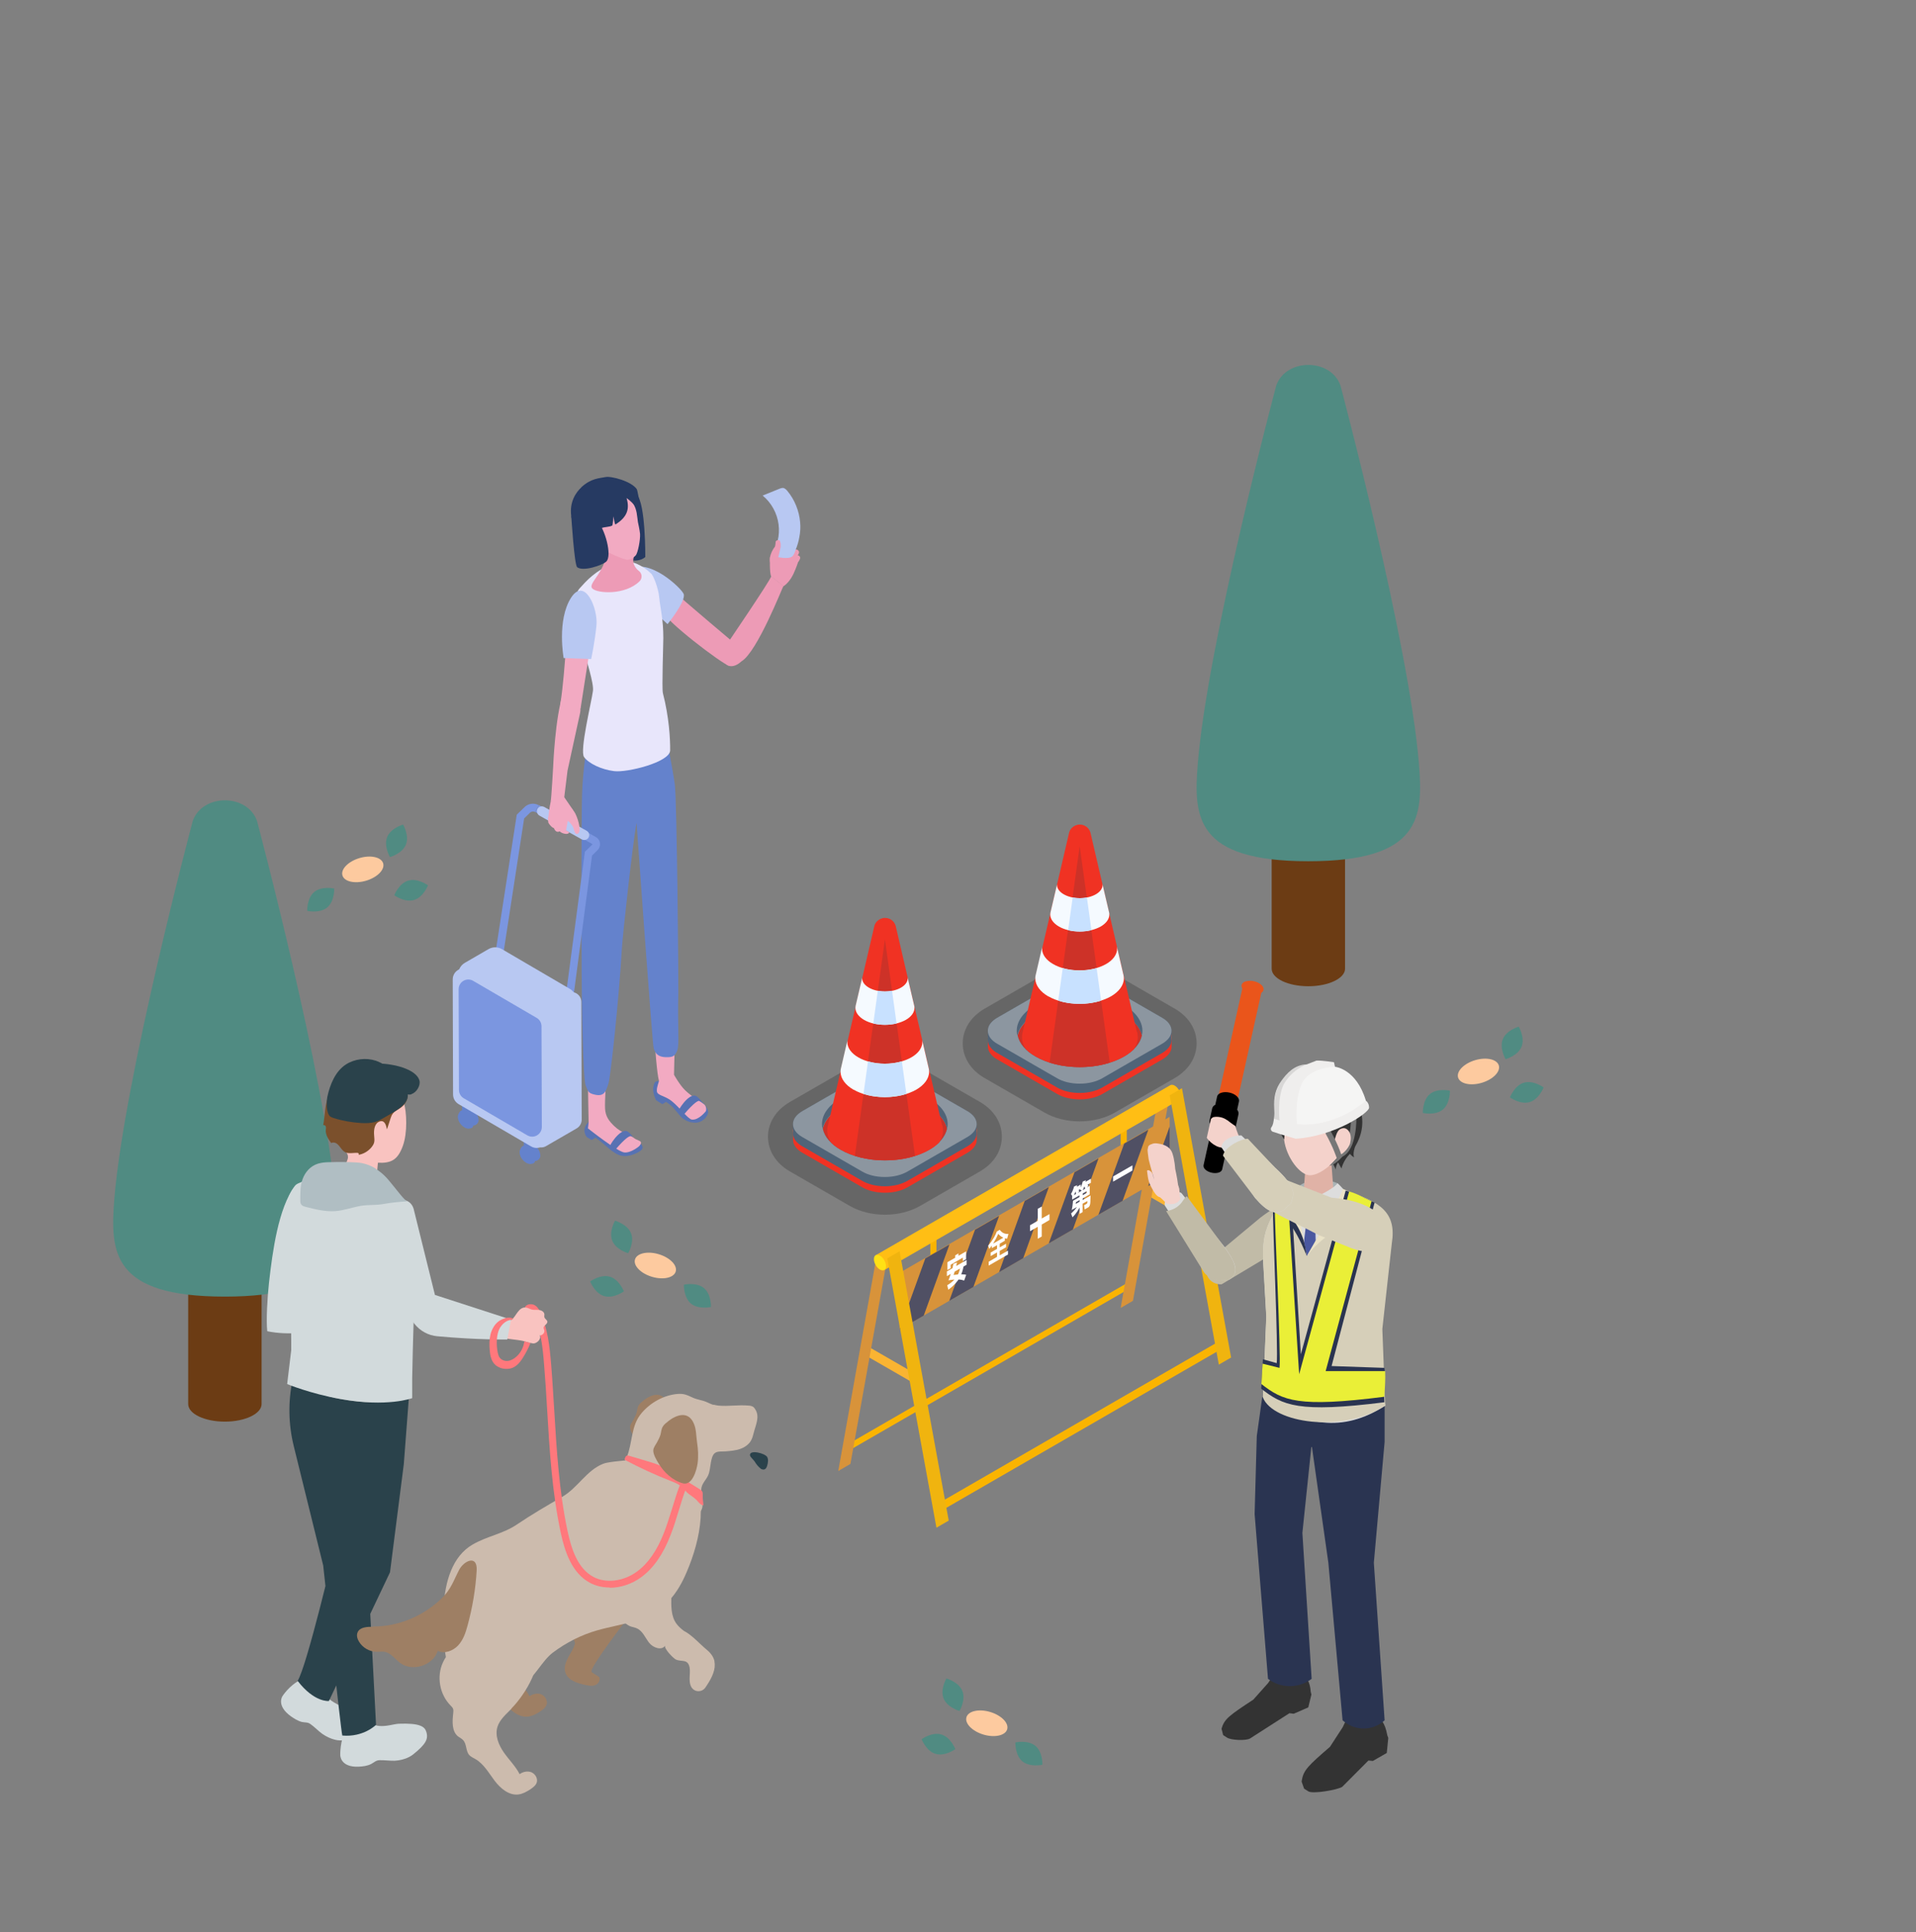 <svg width="237" height="239" viewBox="0 0 237 239" fill="none" xmlns="http://www.w3.org/2000/svg">
<rect x="0" y="0" width="237" height="239" fill="#808080" stroke="none"/>
<g clip-path="url(#clip0_2624_11681)">
<path opacity="0.2" d="M109.462 150.263C107.875 150.263 106.342 149.876 105.129 149.183L97.703 144.903C95.983 143.917 94.996 142.344 94.996 140.61C94.996 138.877 95.983 137.317 97.703 136.317L105.129 132.038C106.329 131.344 107.875 130.958 109.462 130.958C111.048 130.958 112.581 131.344 113.795 132.038L121.221 136.317C122.941 137.304 123.927 138.877 123.927 140.61C123.927 142.344 122.941 143.903 121.221 144.903L113.795 149.183C112.581 149.876 111.048 150.263 109.462 150.263Z" fill="black"/>
<path d="M98.102 140.997C98.102 141.624 98.541 142.197 99.248 142.597L106.674 146.877C107.381 147.29 108.367 147.543 109.461 147.543C110.554 147.543 111.527 147.29 112.247 146.877L119.673 142.597C120.38 142.184 120.82 141.624 120.82 140.997V139.85C120.82 139.224 120.38 138.651 119.673 138.251L112.247 133.971C111.541 133.558 110.554 133.304 109.461 133.304C108.367 133.304 107.394 133.558 106.674 133.971L99.248 138.251C98.541 138.664 98.102 139.224 98.102 139.85V140.997Z" fill="#F03223"/>
<path d="M119.662 141.45C120.368 141.037 120.808 140.477 120.808 139.85C120.808 139.224 120.368 138.651 119.662 138.251L112.235 133.971C111.529 133.558 110.542 133.304 109.449 133.304C108.356 133.304 107.382 133.558 106.663 133.971L99.236 138.251C98.53 138.664 98.09 139.224 98.09 139.85C98.09 140.477 98.53 141.05 99.236 141.45L106.663 145.73C107.369 146.143 108.356 146.397 109.449 146.397C110.542 146.397 111.515 146.143 112.235 145.73L119.662 141.45Z" fill="#FF7832"/>
<path d="M118.408 139.85C118.408 138.424 117.408 137.131 115.781 136.197C114.155 135.264 111.928 134.691 109.462 134.691C106.995 134.691 104.755 135.264 103.142 136.197C101.529 137.131 100.516 138.424 100.516 139.85C100.516 141.277 101.516 142.57 103.142 143.503C104.755 144.437 106.995 145.01 109.462 145.01C111.928 145.01 114.168 144.437 115.781 143.503C117.394 142.57 118.408 141.277 118.408 139.85Z" fill="#CD3228"/>
<path d="M119.662 137.451L112.235 133.171C111.529 132.758 110.542 132.504 109.449 132.504C108.356 132.504 107.382 132.758 106.663 133.171L99.236 137.451C98.53 137.864 98.09 138.424 98.09 139.051V140.197C98.09 140.824 98.53 141.397 99.236 141.797L106.663 146.077C107.369 146.49 108.356 146.743 109.449 146.743C110.542 146.743 111.515 146.49 112.235 146.077L119.662 141.797C120.368 141.384 120.808 140.824 120.808 140.197V139.051C120.808 138.424 120.368 137.851 119.662 137.451ZM114.955 142.224C113.555 143.037 111.609 143.544 109.462 143.544C107.316 143.544 105.369 143.037 103.969 142.224C102.783 141.544 101.983 140.637 101.77 139.624C101.996 138.611 102.796 137.704 103.969 137.024C105.369 136.211 107.316 135.704 109.462 135.704C111.609 135.704 113.555 136.211 114.955 137.024C116.142 137.704 116.942 138.611 117.155 139.624C116.928 140.637 116.128 141.544 114.955 142.224Z" fill="#506478"/>
<path d="M119.662 137.451L112.235 133.171C111.529 132.758 110.542 132.504 109.449 132.504C108.356 132.504 107.382 132.758 106.663 133.171L99.236 137.451C98.53 137.864 98.09 138.424 98.09 139.051C98.09 139.677 98.53 140.25 99.236 140.65L106.663 144.93C107.369 145.343 108.356 145.597 109.449 145.597C110.542 145.597 111.515 145.343 112.235 144.93L119.662 140.65C120.368 140.237 120.808 139.677 120.808 139.051C120.808 138.424 120.368 137.851 119.662 137.451ZM114.955 142.224C113.555 143.037 111.609 143.544 109.462 143.544C107.316 143.544 105.369 143.037 103.969 142.224C102.783 141.544 101.983 140.637 101.77 139.624C101.996 138.611 102.796 137.704 103.969 137.024C105.369 136.211 107.316 135.704 109.462 135.704C111.609 135.704 113.555 136.211 114.955 137.024C116.142 137.704 116.942 138.611 117.155 139.624C116.928 140.637 116.128 141.544 114.955 142.224Z" fill="#8C96A0"/>
<path d="M103.969 137.024C105.369 136.211 107.315 135.704 109.462 135.704C111.608 135.704 113.555 136.211 114.955 137.024C116.141 137.704 116.941 138.611 117.155 139.624C117.195 139.437 117.221 139.25 117.221 139.05C117.221 137.811 116.355 136.691 114.941 135.877C113.542 135.064 111.595 134.557 109.449 134.557C107.302 134.557 105.356 135.064 103.956 135.877C102.556 136.691 101.676 137.811 101.676 139.05C101.676 139.25 101.702 139.437 101.742 139.624C101.969 138.611 102.769 137.704 103.942 137.024H103.969Z" fill="#506478"/>
<path d="M116.527 139.184L110.794 114.546C110.727 114.319 110.608 114.106 110.448 113.946C110.194 113.692 109.861 113.546 109.474 113.546C109.088 113.546 108.754 113.706 108.501 113.946C108.341 114.106 108.208 114.319 108.154 114.546L102.421 139.184C102.355 139.397 102.328 139.624 102.328 139.85C102.328 140.384 102.501 140.89 102.821 141.357C103.155 141.677 103.541 141.97 103.995 142.224C105.395 143.037 107.341 143.544 109.488 143.544C111.634 143.544 113.581 143.037 114.981 142.224C115.434 141.97 115.82 141.664 116.154 141.357C116.474 140.89 116.647 140.384 116.647 139.85C116.647 139.624 116.62 139.397 116.554 139.184H116.527Z" fill="#F03223"/>
<path d="M105.742 142.983C106.849 143.33 108.115 143.53 109.462 143.53C110.808 143.53 112.075 143.33 113.182 142.983L109.462 116.199C109.462 116.199 106.609 136.677 105.742 142.983Z" fill="#CD3228"/>
<path d="M105.595 134.797C106.582 135.371 107.955 135.717 109.462 135.717C110.968 135.717 112.341 135.357 113.328 134.797C114.315 134.224 114.928 133.438 114.928 132.558C114.928 132.438 114.915 132.318 114.888 132.198L114.061 128.638C114.075 128.731 114.088 128.811 114.088 128.905C114.088 129.638 113.568 130.318 112.728 130.798C111.888 131.278 110.728 131.584 109.448 131.584C108.168 131.584 107.009 131.291 106.169 130.798C105.329 130.318 104.809 129.638 104.809 128.905C104.809 128.811 104.809 128.731 104.835 128.638L104.009 132.198C103.982 132.318 103.969 132.438 103.969 132.558C103.969 133.424 104.582 134.224 105.569 134.797H105.595Z" fill="#F5FAFF"/>
<path d="M106.875 126.158C107.542 126.545 108.448 126.771 109.462 126.771C110.475 126.771 111.382 126.531 112.048 126.158C112.715 125.771 113.115 125.252 113.115 124.665C113.115 124.585 113.115 124.505 113.088 124.425L112.248 120.839C112.248 120.839 112.275 120.958 112.275 121.025C112.275 121.478 111.955 121.878 111.448 122.172C110.942 122.465 110.235 122.652 109.462 122.652C108.688 122.652 107.982 122.465 107.475 122.172C106.969 121.878 106.649 121.478 106.649 121.025C106.649 120.958 106.649 120.905 106.675 120.839L105.835 124.425C105.822 124.505 105.809 124.585 105.809 124.665C105.809 125.252 106.222 125.771 106.875 126.158Z" fill="#F5FAFF"/>
<path d="M109.462 131.584C108.702 131.584 107.995 131.478 107.369 131.291C107.089 133.304 107.075 133.411 106.809 135.318C107.595 135.571 108.502 135.717 109.462 135.717C110.422 135.717 111.328 135.571 112.115 135.318L111.555 131.291C110.928 131.478 110.208 131.584 109.462 131.584Z" fill="#C8E1FF"/>
<path d="M110.901 126.598L110.341 122.558C110.061 122.612 109.768 122.638 109.461 122.638C109.155 122.638 108.861 122.612 108.581 122.558C108.395 123.878 108.275 124.798 108.021 126.598C108.461 126.705 108.955 126.771 109.461 126.771C109.968 126.771 110.461 126.705 110.901 126.598Z" fill="#C8E1FF"/>
<path opacity="0.2" d="M133.552 138.717C131.965 138.717 130.432 138.331 129.219 137.637L121.792 133.358C120.073 132.371 119.086 130.798 119.086 129.065C119.086 127.331 120.073 125.772 121.792 124.772L129.219 120.492C130.418 119.799 131.965 119.412 133.552 119.412C135.138 119.412 136.671 119.799 137.885 120.492L145.311 124.772C147.03 125.758 148.017 127.331 148.017 129.065C148.017 130.798 147.03 132.358 145.311 133.358L137.885 137.637C136.671 138.331 135.138 138.717 133.552 138.717Z" fill="black"/>
<path d="M122.205 129.451C122.205 130.078 122.645 130.651 123.352 131.051L130.778 135.331C131.484 135.744 132.471 135.997 133.564 135.997C134.657 135.997 135.631 135.744 136.351 135.331L143.777 131.051C144.483 130.638 144.923 130.078 144.923 129.451V128.305C144.923 127.678 144.483 127.105 143.777 126.705L136.351 122.425C135.644 122.012 134.657 121.759 133.564 121.759C132.471 121.759 131.498 122.012 130.778 122.425L123.352 126.705C122.645 127.118 122.205 127.678 122.205 128.305V129.451Z" fill="#F03223"/>
<path d="M143.763 129.918C144.47 129.505 144.91 128.945 144.91 128.318C144.91 127.691 144.47 127.118 143.763 126.718L136.337 122.438C135.63 122.025 134.644 121.772 133.551 121.772C132.457 121.772 131.484 122.025 130.764 122.438L123.338 126.718C122.631 127.131 122.191 127.691 122.191 128.318C122.191 128.945 122.631 129.518 123.338 129.918L130.764 134.198C131.471 134.611 132.457 134.864 133.551 134.864C134.644 134.864 135.617 134.611 136.337 134.198L143.763 129.918Z" fill="#FF7832"/>
<path d="M142.497 128.305C142.497 126.878 141.498 125.585 139.871 124.652C138.244 123.718 136.018 123.145 133.551 123.145C131.085 123.145 128.845 123.718 127.232 124.652C125.619 125.585 124.605 126.878 124.605 128.305C124.605 129.731 125.605 131.024 127.232 131.958C128.858 132.891 131.085 133.464 133.551 133.464C136.018 133.464 138.258 132.891 139.871 131.958C141.484 131.024 142.497 129.731 142.497 128.305Z" fill="#CD3228"/>
<path d="M143.763 125.905L136.337 121.625C135.63 121.212 134.644 120.959 133.551 120.959C132.457 120.959 131.484 121.212 130.764 121.625L123.338 125.905C122.631 126.318 122.191 126.878 122.191 127.505V128.651C122.191 129.278 122.631 129.851 123.338 130.251L130.764 134.531C131.471 134.944 132.457 135.198 133.551 135.198C134.644 135.198 135.617 134.944 136.337 134.531L143.763 130.251C144.47 129.838 144.91 129.278 144.91 128.651V127.505C144.91 126.878 144.47 126.305 143.763 125.905ZM139.057 130.691C137.657 131.504 135.71 132.011 133.564 132.011C131.417 132.011 129.471 131.504 128.071 130.691C126.884 130.011 126.084 129.105 125.871 128.091C126.098 127.078 126.898 126.172 128.071 125.492C129.471 124.678 131.417 124.172 133.564 124.172C135.71 124.172 137.657 124.678 139.057 125.492C140.243 126.172 141.043 127.078 141.257 128.091C141.03 129.105 140.23 130.011 139.057 130.691Z" fill="#506478"/>
<path d="M143.763 125.905L136.337 121.625C135.63 121.212 134.644 120.959 133.551 120.959C132.457 120.959 131.484 121.212 130.764 121.625L123.338 125.905C122.631 126.318 122.191 126.878 122.191 127.505C122.191 128.131 122.631 128.705 123.338 129.105L130.764 133.384C131.471 133.798 132.457 134.051 133.551 134.051C134.644 134.051 135.617 133.798 136.337 133.384L143.763 129.105C144.47 128.691 144.91 128.131 144.91 127.505C144.91 126.878 144.47 126.305 143.763 125.905ZM139.057 130.691C137.657 131.504 135.71 132.011 133.564 132.011C131.417 132.011 129.471 131.504 128.071 130.691C126.884 130.011 126.084 129.105 125.871 128.091C126.098 127.078 126.898 126.172 128.071 125.492C129.471 124.678 131.417 124.172 133.564 124.172C135.71 124.172 137.657 124.678 139.057 125.492C140.243 126.172 141.043 127.078 141.257 128.091C141.03 129.105 140.23 130.011 139.057 130.691Z" fill="#8C96A0"/>
<path d="M128.059 125.492C129.459 124.678 131.405 124.172 133.552 124.172C135.698 124.172 137.645 124.678 139.045 125.492C140.231 126.171 141.031 127.078 141.244 128.091C141.284 127.905 141.311 127.718 141.311 127.518C141.311 126.278 140.445 125.158 139.031 124.345C137.631 123.532 135.685 123.025 133.538 123.025C131.392 123.025 129.445 123.532 128.045 124.345C126.646 125.158 125.766 126.278 125.766 127.518C125.766 127.718 125.792 127.905 125.832 128.091C126.059 127.078 126.859 126.171 128.032 125.492H128.059Z" fill="#506478"/>
<path d="M140.617 127.638L134.884 103C134.817 102.773 134.697 102.56 134.537 102.4C134.284 102.147 133.951 102 133.564 102C133.177 102 132.844 102.16 132.591 102.4C132.431 102.56 132.298 102.773 132.244 103L126.511 127.638C126.445 127.851 126.418 128.078 126.418 128.305C126.418 128.838 126.591 129.345 126.911 129.811C127.245 130.131 127.631 130.425 128.085 130.678C129.484 131.491 131.431 131.998 133.577 131.998C135.724 131.998 137.67 131.491 139.07 130.678C139.524 130.425 139.91 130.118 140.244 129.811C140.564 129.345 140.737 128.838 140.737 128.305C140.737 128.078 140.71 127.851 140.644 127.638H140.617Z" fill="#F03223"/>
<path d="M129.832 131.451C130.939 131.798 132.205 131.998 133.552 131.998C134.898 131.998 136.165 131.798 137.271 131.451L133.552 104.667C133.552 104.667 130.699 125.145 129.832 131.451Z" fill="#CD3228"/>
<path d="M129.685 123.252C130.672 123.825 132.045 124.172 133.552 124.172C135.058 124.172 136.431 123.812 137.418 123.252C138.404 122.678 139.018 121.892 139.018 121.012C139.018 120.892 139.004 120.772 138.978 120.652L138.151 117.092C138.164 117.185 138.178 117.265 138.178 117.359C138.178 118.092 137.658 118.772 136.818 119.252C135.978 119.732 134.818 120.039 133.538 120.039C132.258 120.039 131.098 119.745 130.258 119.252C129.418 118.772 128.899 118.092 128.899 117.359C128.899 117.265 128.899 117.185 128.925 117.092L128.099 120.652C128.072 120.772 128.059 120.892 128.059 121.012C128.059 121.878 128.672 122.678 129.658 123.252H129.685Z" fill="#F5FAFF"/>
<path d="M130.979 114.612C131.645 114.999 132.552 115.226 133.565 115.226C134.578 115.226 135.485 114.986 136.152 114.612C136.818 114.226 137.218 113.706 137.218 113.119C137.218 113.039 137.218 112.959 137.192 112.879L136.352 109.293C136.352 109.293 136.378 109.413 136.378 109.479C136.378 109.933 136.058 110.333 135.552 110.626C135.045 110.919 134.338 111.106 133.565 111.106C132.792 111.106 132.085 110.919 131.579 110.626C131.072 110.333 130.752 109.933 130.752 109.479C130.752 109.413 130.752 109.359 130.779 109.293L129.939 112.879C129.925 112.959 129.912 113.039 129.912 113.119C129.912 113.706 130.325 114.226 130.979 114.612Z" fill="#F5FAFF"/>
<path d="M133.552 120.052C132.792 120.052 132.085 119.945 131.458 119.759C131.178 121.772 131.165 121.879 130.898 123.785C131.685 124.038 132.592 124.185 133.552 124.185C134.511 124.185 135.418 124.038 136.205 123.785L135.645 119.759C135.018 119.945 134.298 120.052 133.552 120.052Z" fill="#C8E1FF"/>
<path d="M135.005 115.066L134.445 111.026C134.165 111.079 133.872 111.106 133.565 111.106C133.258 111.106 132.965 111.079 132.685 111.026C132.498 112.346 132.378 113.266 132.125 115.066C132.565 115.172 133.058 115.239 133.565 115.239C134.072 115.239 134.565 115.172 135.005 115.066Z" fill="#C8E1FF"/>
<path d="M141.697 147.73L148.563 151.69V150.41L141.697 146.45V147.73Z" fill="#FAB432"/>
<path d="M106.715 167.462L113.581 171.421V170.141L106.715 166.182V167.462Z" fill="#FAB432"/>
<path d="M115.074 156.769L115.834 156.329V152.836L115.074 153.276V156.769Z" fill="#FAB400"/>
<path d="M138.619 143.17L139.379 142.744V139.25L138.619 139.69V143.17Z" fill="#FAB400"/>
<path d="M105.193 179.328L139.444 159.556L139.644 158.582L105.393 178.354L105.193 179.328Z" fill="#FAB400"/>
<path d="M116.513 186.834L150.763 167.062L150.643 166.009L116.393 185.78L116.513 186.834Z" fill="#FAB400"/>
<path d="M138.619 161.795L140.139 160.915L144.859 134.504L143.339 135.384L138.619 161.795Z" fill="#D8933A"/>
<path d="M103.688 181.967L105.194 181.087L109.927 154.676L108.407 155.543L103.688 181.967Z" fill="#D8933A"/>
<path d="M145.832 136.064C145.978 135.984 146.045 135.797 146.045 135.584C146.045 135.371 145.978 135.104 145.832 134.851C145.685 134.598 145.498 134.398 145.298 134.291C145.098 134.184 144.912 134.158 144.765 134.238L108.314 155.276L109.381 157.116L145.832 136.077V136.064Z" fill="#FFBE14"/>
<path d="M109.38 157.103C109.233 157.183 109.046 157.156 108.846 157.049C108.646 156.943 108.46 156.743 108.313 156.489C108.166 156.236 108.1 155.969 108.1 155.756C108.1 155.543 108.166 155.356 108.313 155.276C108.46 155.196 108.646 155.223 108.846 155.329C109.046 155.436 109.233 155.636 109.38 155.889C109.526 156.143 109.593 156.409 109.593 156.623C109.593 156.836 109.526 157.023 109.38 157.103Z" fill="#FFE114"/>
<path d="M150.763 168.808L152.283 167.928L146.203 134.611L144.684 135.491L150.763 168.808Z" fill="#F0B40F"/>
<path d="M144.684 138.157V145.17L111.273 164.462V157.449L144.684 138.157Z" fill="#D8933A"/>
<path d="M135.871 150.263L138.858 148.543L142.044 139.744L139.058 141.464L135.871 150.263Z" fill="#505064"/>
<path d="M132.911 145.01L129.725 153.809L132.711 152.09L135.884 143.29L132.911 145.01Z" fill="#505064"/>
<path d="M144.684 145.17V139.344L142.031 146.717L144.684 145.17Z" fill="#505064"/>
<path d="M126.753 148.557L123.58 157.369L126.567 155.636L129.74 146.837L126.753 148.557Z" fill="#505064"/>
<path d="M120.606 152.116L117.42 160.916L120.406 159.196L123.593 150.396L120.606 152.116Z" fill="#505064"/>
<path d="M111.273 164.462L114.26 162.742L117.446 153.943L114.46 155.663L111.273 164.462Z" fill="#505064"/>
<path d="M118.38 156.156C118.354 156.276 118.327 156.409 118.274 156.609L119.567 155.863V156.449L119.18 156.676C119.153 156.836 119.087 157.196 118.9 157.636C119.26 157.636 119.407 157.662 119.513 157.702L119.26 158.409C119.14 158.369 118.927 158.289 118.567 158.276C118.46 158.436 118.06 158.996 117.3 159.542L117.167 158.982C117.527 158.769 117.807 158.556 118.06 158.276C117.714 158.302 117.46 158.356 117.314 158.382C117.38 158.236 117.46 158.036 117.607 157.582L117.127 157.862V157.276L117.807 156.889C117.874 156.623 117.914 156.476 117.94 156.329L118.38 156.169V156.156ZM117.207 156.129L118.154 155.583V155.289L118.554 155.049V155.343L119.5 154.796V155.769L119.1 155.996V155.569L117.594 156.449V156.876L117.194 157.103V156.129H117.207ZM118.087 157.302C118.034 157.476 117.994 157.609 117.954 157.716C118.167 157.689 118.34 157.662 118.5 157.649C118.647 157.342 118.713 157.076 118.753 156.916L118.087 157.302Z" fill="white"/>
<path d="M122.686 154.076C122.552 154.276 122.459 154.383 122.379 154.489L122.232 154.089C122.886 153.316 123.139 152.756 123.299 152.343L123.659 152.13C123.992 152.57 124.366 152.663 124.739 152.636L124.579 153.223C124.499 153.223 124.419 153.223 124.299 153.183V153.476L123.659 153.85V154.303L124.446 153.85V154.289L123.659 154.743V155.289L124.686 154.703V155.183L122.299 156.556V156.076L123.326 155.476V154.929L122.539 155.383V154.943L123.326 154.489V154.036L122.686 154.396V154.089V154.076ZM124.112 153.103C123.779 152.97 123.566 152.73 123.472 152.636C123.299 153.05 123.112 153.41 122.846 153.836L124.112 153.103Z" fill="white"/>
<path d="M128.859 150.73V149.25L128.366 149.53V151.01L127.406 151.57V152.303L128.366 151.756V153.236L128.859 152.956V151.476L129.819 150.916V150.183L128.859 150.73Z" fill="white"/>
<path d="M134.792 146.717V147.743L133.926 148.25V148.45L134.899 147.89C134.886 148.623 134.872 148.916 134.806 149.09C134.752 149.25 134.659 149.33 134.606 149.356L134.166 149.61L134.099 149.09L134.406 148.916C134.486 148.863 134.499 148.836 134.499 148.57L133.913 148.903V149.943L133.539 150.156V149.37C133.179 150.063 132.806 150.436 132.659 150.583L132.486 150.103C132.673 149.943 132.926 149.716 133.219 149.303L132.566 149.676C132.659 149.276 132.686 148.983 132.726 148.543L133.526 148.077V147.863L132.619 148.383V147.957H132.646L132.473 147.703C132.646 147.423 132.779 147.077 132.859 146.77L133.246 146.61C133.233 146.703 133.219 146.73 133.206 146.81L133.686 146.53V146.877C133.846 146.517 133.886 146.317 133.926 146.157L134.313 145.997C134.299 146.077 134.286 146.117 134.273 146.197L134.939 145.81V146.317L134.539 146.543C134.539 146.543 134.592 146.637 134.619 146.717L134.446 146.903L134.779 146.703L134.792 146.717ZM133.113 147.69C133.086 147.557 133.073 147.53 133.046 147.423H133.019C132.926 147.677 132.873 147.783 132.833 147.85L133.126 147.677L133.113 147.69ZM133.086 148.717C133.086 148.717 133.086 148.85 133.059 148.93L133.539 148.65V148.45L133.086 148.717ZM133.806 147.29L133.579 147.13V147.103L133.419 147.21C133.419 147.223 133.459 147.303 133.486 147.397L133.299 147.583L133.806 147.29ZM134.233 147.037C134.179 146.863 134.166 146.823 134.153 146.783L134.099 146.823C134.019 147.05 133.966 147.143 133.926 147.223L134.246 147.037H134.233ZM134.419 147.57V147.357L133.926 147.637V147.85L134.419 147.57Z" fill="white"/>
<path d="M137.686 145.53L140.072 144.157V144.797L137.686 146.17V145.53Z" fill="white"/>
<path d="M115.833 188.98L117.353 188.1L111.274 154.783L109.754 155.663L115.833 188.98Z" fill="#F0B40F"/>
<path d="M164.416 147.53C163.576 147.477 162.323 147.237 160.776 147.81C159.07 148.437 157.363 149.53 155.923 150.61L149.31 156.116C148.817 157.636 149.63 158.889 151.097 158.876L156.283 155.769C158.67 154.356 160.296 153.063 162.349 151.49L164.416 149.69C164.883 149.356 165.163 148.796 165.083 148.237C165.029 147.863 164.856 147.557 164.429 147.53H164.416Z" fill="#D6CFB9"/>
<path opacity="0.1" d="M164.416 147.53C163.576 147.477 162.323 147.237 160.776 147.81C159.07 148.437 157.363 149.53 155.923 150.61L149.31 156.116C148.817 157.636 149.63 158.889 151.097 158.876L156.283 155.769C158.67 154.356 160.296 153.063 162.349 151.49L164.416 149.69C164.883 149.356 165.163 148.796 165.083 148.237C165.029 147.863 164.856 147.557 164.429 147.53H164.416Z" fill="black"/>
<path d="M152.124 158.249C152.484 157.982 153.164 157.502 152.591 156.089C152.404 155.649 151.778 154.676 151.498 154.289L146.151 147.597C145.791 147.357 145.498 147.383 145.205 147.477C144.898 147.57 144.698 147.61 144.551 147.89L144.178 148.49C144.085 148.676 144.005 148.996 144.111 149.17L149.324 157.316C149.964 158.196 151.084 158.556 152.124 158.236V158.249Z" fill="#DDDDDD"/>
<path d="M151.484 154.303C151.764 154.689 152.404 155.663 152.577 156.103C153.15 157.502 152.484 157.982 152.11 158.262C151.084 158.596 149.577 158.262 148.937 157.396L144.244 149.81C145.004 149.73 145.697 149.356 146.164 148.756C146.257 148.636 146.351 148.503 146.444 148.357C146.537 148.223 146.737 147.943 146.831 148.01L151.47 154.303H151.484Z" fill="#D6CFB9"/>
<path opacity="0.1" d="M151.484 154.303C151.764 154.689 152.404 155.663 152.577 156.103C153.15 157.502 152.484 157.982 152.11 158.262C151.084 158.596 149.577 158.262 148.937 157.396L144.244 149.81C145.004 149.73 145.697 149.356 146.164 148.756C146.257 148.636 146.351 148.503 146.444 148.357C146.537 148.223 146.737 147.943 146.831 148.01L151.47 154.303H151.484Z" fill="black"/>
<path d="M154.11 121.399C154.71 121.212 155.564 121.399 156.017 121.825C156.403 122.172 156.39 122.585 156.017 122.812L153.11 135.944C153.07 136.117 152.924 136.264 152.657 136.344C152.137 136.504 151.404 136.344 151.004 135.971C150.804 135.784 150.724 135.584 150.764 135.411L153.67 122.278C153.444 121.918 153.59 121.545 154.097 121.385L154.11 121.399Z" fill="#EA551B"/>
<path d="M161.404 207.232L160.79 206.619L157.311 207.525L156.871 208.179L155.031 210.245C152.151 212.138 151.471 212.618 151.138 213.725L151.098 213.858L151.298 214.632L151.764 214.938C152.271 215.271 154.084 215.351 154.617 215.058L159.497 211.925L160.03 211.992L161.83 211.205L162.217 209.605L162.137 209.312C162.03 207.832 161.524 207.632 161.39 207.232H161.404Z" fill="#333333"/>
<path d="M170.563 212.325L169.857 211.658L166.457 212.872L166.097 213.645L164.51 216.085C161.844 218.391 161.231 218.965 161.031 220.231L161.004 220.391L161.311 221.258L161.831 221.591C162.39 221.951 165.524 221.391 166.03 221.031L169.27 217.778L169.817 217.831L171.536 216.845L171.723 214.992L171.603 214.658C171.296 212.965 170.75 212.778 170.563 212.325Z" fill="#333333"/>
<path d="M156.138 172.795L155.458 177.648L155.191 187.287L156.845 207.672C158.391 208.845 160.511 208.885 162.098 207.779L162.244 207.672L161.098 189.62L162.204 179.021C162.204 179.021 162.284 178.968 162.284 179.021L164.311 193.313L166.071 212.805L166.217 212.925C167.697 214.165 169.857 214.112 171.27 212.805L169.937 193.313L171.27 178.368V173.808C165.937 177.261 161.124 176.248 156.151 172.795H156.138Z" fill="#2A3451"/>
<path d="M171.349 173.875L170.296 165.582L170.909 153.956C170.909 150.743 171.349 148.01 165.43 147.65H160.07C158.364 148.237 157.204 150.663 156.79 151.73C156.19 153.276 156.23 154.649 156.257 156.103L156.644 162.849L156.23 172.861C161.217 176.314 166.03 177.328 171.349 173.875Z" fill="#DDDDDD"/>
<path d="M160.75 146.663C160.75 146.663 162.643 145.183 165.443 146.37L164.816 148.023L161.417 148.37L160.75 146.663Z" fill="#AAB3B5"/>
<path d="M164.244 143.477C163.618 143.117 162.591 143.117 161.964 143.477C161.644 143.664 161.498 143.89 161.498 144.13L161.258 147.45C161.258 147.69 161.418 147.93 161.724 148.103C162.351 148.463 163.858 148.463 164.484 148.103C164.804 147.917 164.951 147.69 164.951 147.45L164.711 144.13C164.711 143.89 164.551 143.65 164.244 143.477Z" fill="#E0B2A6"/>
<path d="M161.683 150.516C161.683 150.516 160.217 160.702 160.63 166.462C160.67 166.955 161.67 168.408 161.737 168.408C161.803 168.408 163.51 166.448 163.563 166.355C163.616 166.262 162.457 153.156 162.763 150.516C162.243 150.503 161.683 150.516 161.683 150.516Z" fill="#4A58A0"/>
<path d="M162.349 148.25L160.883 149.703L161.616 150.93L162.723 151.05L163.949 149.756L162.349 148.25Z" fill="#6573C9"/>
<path d="M162.351 148.25C162.351 148.25 161.431 149.076 160.897 150.276C159.618 148.623 159.631 147.943 159.631 147.943L160.751 146.663C160.751 146.663 161.191 147.33 162.351 148.25Z" fill="#DDDDDD"/>
<path d="M162.35 148.25C162.35 148.25 163.283 149.29 163.949 150.516C165.349 149.556 166.696 147.877 166.696 147.877C166.696 147.877 166.363 147.21 165.443 146.357C165.229 146.783 163.723 147.69 162.35 148.237V148.25Z" fill="#DDDDDD"/>
<path d="M171.349 173.875L170.989 164.395L172.162 153.783C172.749 150.09 170.869 148.596 166.296 147.303L161.643 155.369L159.937 147.583C158.23 148.17 157.19 150.676 156.777 151.743C156.177 153.289 156.217 154.663 156.243 156.116L156.63 162.862L156.217 172.875C157.457 176.021 166.016 177.341 171.336 173.888L171.349 173.875Z" fill="#D6CFB9"/>
<path d="M167.109 139.264C167.243 141.797 164.096 145.277 162.097 145.383C160.843 145.45 159.097 143.184 158.83 140.944C158.537 138.411 158.257 136.171 161.51 135.104C163.403 134.478 166.91 135.757 167.096 139.264H167.109Z" fill="#F4D2CB"/>
<path d="M160.511 137.451C160.511 137.451 159.005 136.944 158.965 139.304C158.898 140.557 158.845 140.944 158.845 140.944C158.845 140.944 157.965 139.771 157.938 138.237C157.898 135.438 160.324 133.224 161.671 133.931C164.404 131.784 167.524 135.118 167.964 136.251C168.417 137.384 168.804 138.864 168.204 140.597C168.071 140.984 167.884 141.384 167.644 141.797C167.564 141.93 167.311 142.757 167.497 143.17C167.497 143.17 167.164 142.984 166.977 142.73C166.151 143.557 165.937 144.543 165.937 144.543L165.511 143.797C165.511 143.797 165.204 144.197 165.244 144.677L164.831 143.85C164.831 143.85 165.924 142.73 166.297 141.97C166.297 141.97 164.231 140.704 163.871 139.571C163.244 137.597 162.458 135.691 160.498 137.464L160.511 137.451Z" fill="#333333"/>
<path d="M165.443 143.197L166.283 142.224C166.803 141.317 167.056 139.984 167.109 138.597C167.269 138.571 167.776 138.317 167.776 138.317C167.776 138.317 167.869 142.197 166.07 143.064C165.03 144.21 164.43 144.21 164.43 144.21L165.43 143.21L165.443 143.197Z" fill="#777777"/>
<path d="M167.029 141.344C166.816 142.184 165.776 143.09 165.31 142.97C165.016 142.904 164.763 141.824 164.99 141.277C165.31 140.477 165.31 139.664 166.15 139.557C166.643 139.49 167.309 140.17 167.016 141.344H167.029Z" fill="#F4D2CB"/>
<path d="M164.551 139.837C164.551 139.837 165.484 141.477 165.924 142.864C165.777 142.97 165.377 143.344 165.377 143.344C165.377 143.344 164.951 141.957 163.938 140.17L164.551 139.837Z" fill="#777777"/>
<path d="M168.949 136.157C168.949 136.157 169.349 136.397 169.349 137.024C169.349 137.664 165.056 140.57 160.27 140.864C158.776 140.437 157.923 140.157 157.443 139.997C157.217 139.917 157.123 139.637 157.27 139.437C157.47 139.184 157.523 138.797 157.59 138.304C157.656 137.877 157.643 137.477 157.616 137.091C157.55 135.797 157.736 134.757 158.496 133.704C159.136 132.798 160.136 131.704 161.643 131.664L162.843 131.198C163.496 131.158 165.003 131.398 165.003 131.398L165.136 131.971C165.136 131.971 167.776 132.211 168.949 136.157Z" fill="#EFEEED"/>
<path opacity="0.4" d="M165.137 131.971C165.137 131.971 161.897 131.971 160.99 134.144C160.084 136.304 160.43 139.051 160.43 139.051C160.43 139.051 164.617 139.784 168.95 136.157C167.696 132.131 165.137 131.971 165.137 131.971Z" fill="white"/>
<path opacity="0.1" d="M161.656 131.664C161.656 131.664 159.896 132.211 158.79 134.131C157.95 135.877 158.27 138.597 158.27 138.597L157.59 138.397C157.59 138.397 157.683 137.864 157.63 137.104C157.577 136.344 157.643 135.304 158.203 134.198C158.763 133.078 160.163 131.691 161.656 131.664Z" fill="black"/>
<path d="M167.109 147.503L167.776 151.05C167.776 151.05 164.069 152.116 161.656 155.369C165.843 148.25 166.109 147.063 166.109 147.063L167.123 147.503H167.109Z" fill="#EAE2C7"/>
<path d="M160.136 147.357L161.643 155.369C161.643 155.369 160.003 151.263 158.67 150.516L159.297 147.917L160.136 147.357Z" fill="#EAE2C7"/>
<path d="M158.67 150.516C158.67 150.516 159.91 151.103 161.643 155.369C161.563 154.929 161.523 154.716 161.523 154.716C161.523 154.716 161.376 152.076 158.883 149.663L158.683 150.53L158.67 150.516Z" fill="#2A3451"/>
<path d="M171.256 169.208L164.71 168.982L170.03 148.757C168.816 148.223 167.59 147.597 166.456 147.277L160.91 167.528L159.684 147.663C158.937 147.997 157.817 149.116 157.457 149.436C157.404 150.996 158.124 167.142 157.924 168.622L156.217 168.142L156.004 171.781C158.657 173.848 160.55 174.808 171.243 173.461C171.149 172.155 171.429 170.195 171.243 169.222L171.256 169.208Z" fill="#2A3451"/>
<path d="M171.35 169.608H163.977L169.657 148.596C168.444 148.063 168.03 147.716 166.884 147.383L160.698 169.995L159.284 147.903C158.511 148.303 158.044 148.863 157.684 149.196C157.631 150.756 158.471 167.742 158.271 169.208L156.178 168.688L156.031 171.208C158.684 173.275 160.524 174.141 171.23 172.781C171.323 171.501 171.377 170.635 171.337 169.595L171.35 169.608Z" fill="#EAEF37"/>
<path d="M171.456 150.956C172.083 151.596 172.509 152.809 171.896 153.649C170.896 155.009 169.256 155.169 167.11 154.383L163.043 152.743C160.817 151.556 159.83 151.196 157.55 149.943C156.764 149.503 155.87 148.77 155.937 147.877C156.057 146.183 157.924 145.21 159.39 146.077L164.67 148.143C167.296 148.396 169.496 148.943 171.456 150.956Z" fill="#D6CFB9"/>
<path d="M148.871 144.143L150.391 137.277L152.697 137.784L151.177 144.65C151.137 144.823 150.991 144.97 150.737 145.05C150.231 145.21 149.497 145.05 149.111 144.69C148.911 144.517 148.844 144.317 148.871 144.143Z" fill="black"/>
<path d="M149.939 137.117C149.979 136.931 150.112 136.771 150.325 136.664L150.552 135.637C150.592 135.438 150.779 135.264 151.072 135.171C151.672 134.984 152.525 135.171 152.978 135.598C153.205 135.811 153.298 136.037 153.258 136.237L153.032 137.264C153.178 137.464 153.232 137.664 153.192 137.837L152.872 139.304C152.819 139.544 152.605 139.744 152.245 139.864C151.525 140.09 150.499 139.864 149.952 139.357C149.672 139.104 149.565 138.824 149.619 138.584L149.939 137.117Z" fill="black"/>
<path d="M151.778 138.544C152.458 139.077 152.791 139.277 152.791 139.277C152.791 139.277 153.098 140.33 153.338 140.677C153.378 141.49 152.125 142.29 152.125 142.29C152.125 142.29 151.898 142.21 151.165 141.97C150.031 141.864 149.271 140.757 149.271 140.757L149.791 138.411L149.991 138.237C150.125 138.131 151.085 138.024 151.765 138.557L151.778 138.544Z" fill="#F4D2CB"/>
<path d="M157.738 144.463C158.271 144.943 159.205 145.837 159.671 146.717C160.045 147.41 160.058 147.823 159.671 148.863L158.698 149.743C157.631 150.196 156.805 149.97 155.245 148.183L151.059 141.89C151.299 140.77 152.778 140.437 153.552 140.45L157.725 144.45L157.738 144.463Z" fill="#DDDDDD"/>
<path d="M157.738 144.463C158.271 144.943 159.204 145.837 159.671 146.717C160.044 147.41 160.057 147.823 159.671 148.863L158.698 149.743C157.631 150.196 156.804 149.97 155.245 148.183L151.271 142.957C151.511 141.837 153.565 140.85 154.351 140.864L157.738 144.463Z" fill="#D6CFB9"/>
<path d="M143.538 141.517C143.365 141.477 142.832 141.344 142.485 141.517C142.058 141.65 142.018 141.81 141.992 142.024C141.965 142.29 141.872 141.944 142.085 143.424C142.192 143.864 142.365 144.557 142.792 145.93C142.632 145.583 142.578 145.023 142.285 144.863C142.192 144.757 141.872 144.69 141.885 144.863C142.018 145.983 142.072 146.33 142.738 147.423C143.152 148.103 143.472 148.09 143.472 148.09C143.472 148.09 144.018 148.543 144.245 148.863C145.578 149.236 146.005 148.317 146.005 148.317C146.005 148.317 145.925 148.17 145.872 147.063C145.818 146.837 145.765 146.69 145.725 146.583C145.605 145.623 145.365 144.583 145.365 144.583C145.365 144.583 145.312 143.49 145.005 142.624C144.765 141.944 144.165 141.65 143.525 141.504L143.538 141.517Z" fill="#F4D2CB"/>
</g>
<g clip-path="url(#clip1_2624_11681)">
<path d="M83.441 73.228C84.115 73.919 91.656 80.257 91.656 80.257C91.768 81.245 90.939 82.501 90.167 82.346C89.395 82.191 81.98 76.587 81.966 75.543C81.966 74.893 82.766 72.55 83.441 73.242V73.228Z" fill="#ED9BB6"/>
<path d="M89.606 80.144C89.606 80.144 95.49 71.506 95.392 71.28L96.908 72.494C96.824 72.55 93.664 80.68 91.712 81.81C90.392 83.052 88.974 82.304 89.62 80.144H89.606Z" fill="#ED9BB6"/>
<path d="M95.251 68.909C95.251 68.909 95.799 69.064 96.318 68.443C96.641 68.062 98.017 68.542 98.088 68.796C98.298 69.614 98.691 69.614 98.691 69.614C98.691 69.614 98.509 70.207 98.13 71.026C97.891 71.534 97.413 72.212 96.908 72.522L95.391 71.308C95.153 70.744 95.251 68.909 95.251 68.909Z" fill="#ED9BB6"/>
<path d="M98.523 68.725C98.368 68.824 98.256 69.036 98.172 69.191C98.088 69.332 98.088 69.374 98.017 69.516C97.989 69.826 98.298 70.01 98.551 69.784C98.677 69.628 99.056 69.106 98.972 68.923C98.888 68.725 98.719 68.654 98.523 68.711V68.725Z" fill="#ED9BB6"/>
<path d="M98.242 68.005C98.017 68.146 97.835 68.429 97.694 68.64C97.568 68.838 97.554 68.88 97.441 69.078C97.371 69.473 97.764 69.727 98.144 69.417C98.326 69.205 98.916 68.499 98.832 68.259C98.747 67.991 98.509 67.921 98.242 68.005Z" fill="#ED9BB6"/>
<path d="M97.834 67.314C97.638 67.427 97.497 67.681 97.385 67.878C97.287 68.048 97.272 68.09 97.188 68.273C97.146 68.641 97.441 68.838 97.764 68.57C97.918 68.386 98.466 67.808 98.382 67.582C98.284 67.328 98.073 67.243 97.834 67.314Z" fill="#ED9BB6"/>
<path d="M97.132 67.003C96.711 67.271 96.304 68.344 96.219 68.528C96.177 68.894 96.346 69.332 96.669 69.064C96.795 68.923 97.778 67.723 97.82 67.441C97.862 67.158 97.554 66.735 97.132 67.003Z" fill="#ED9BB6"/>
<path d="M98.972 64.59C98.846 63.192 98.298 61.823 97.4 60.736C97.245 60.553 97.063 60.369 96.838 60.355C96.698 60.355 96.557 60.397 96.431 60.454L94.338 61.301C95.406 62.176 96.122 63.474 96.304 64.858C96.487 66.227 96.136 67.666 95.335 68.81C95.349 68.782 96.81 69.022 96.964 69.022C97.301 69.022 97.737 69.064 98.017 68.81C98.242 68.598 98.341 68.231 98.439 67.963C98.635 67.469 98.79 66.961 98.874 66.439C99.001 65.803 99.029 65.196 98.972 64.59Z" fill="#B8C8F2"/>
<path d="M95.293 69.699C94.984 68.655 95.855 67.624 95.855 67.624C95.855 67.624 95.939 67.328 95.939 67.06C95.939 66.791 96.403 66.763 96.459 66.89C96.529 67.06 96.641 67.384 96.515 67.892C96.403 68.4 96.276 68.993 96.122 69.417C96.023 69.671 95.616 70.405 95.293 69.685V69.699Z" fill="#ED9BB6"/>
<path d="M84.564 73.468C84.901 74.343 82.57 77.208 82.57 77.208L79.888 74.724C79.888 74.724 77.627 70.588 77.768 70.49C80.197 68.838 84.297 72.776 84.564 73.468Z" fill="#B8C8F2"/>
<path d="M72.586 140.669C71.589 139.342 73.344 138.058 74.117 138.382C76.041 139.229 76.209 139.751 76.953 140.133C78.063 140.316 79.284 141.516 79.284 141.516C79.284 141.516 79.692 141.911 79.355 142.236C79.018 142.574 78.063 143.012 77.29 143.012C76.518 143.012 76.027 142.589 75.563 142.278C75.437 142.193 74.58 141.403 74.257 141.177C74.046 141.022 73.85 140.867 73.653 140.725C73.471 140.881 73.19 141.022 73.176 141.008C72.839 140.81 72.572 140.655 72.572 140.655L72.586 140.669Z" fill="#5772B3"/>
<path d="M72.726 133.668L75.015 132.962C74.987 133.442 74.79 136.237 74.846 137.168C74.902 138.1 75.324 138.679 76.012 139.328C76.91 140.189 77.922 140.358 78.469 140.81C78.722 141.008 79.186 141.092 79.27 141.276C79.368 141.473 79.059 141.784 79.059 141.784C79.059 141.784 78.062 142.645 77.219 142.56C76.377 142.476 72.726 139.582 72.726 139.582C72.726 139.582 72.81 138.919 72.81 138.792C72.81 138.411 72.712 134.599 72.74 133.668H72.726Z" fill="#F2AAC2"/>
<path d="M75.422 141.925L75.97 142.405C75.97 142.405 77.711 140.217 78.161 140.57C78.526 140.852 77.88 140.062 77.571 139.935C76.672 139.568 75.24 141.869 75.422 141.911V141.925Z" fill="#5772B3"/>
<path d="M81.166 136.096C81.166 136.096 80.492 134.966 80.956 133.978C81.419 132.976 84.958 135.319 85.688 135.7C86.797 135.884 87.682 137.168 87.598 137.634C87.486 138.227 86.812 138.876 86.025 138.876C85.239 138.876 84.803 138.594 84.354 138.283C84.228 138.199 83.315 136.985 82.992 136.745C82.781 136.59 82.585 136.434 82.388 136.293C82.206 136.449 81.925 136.59 81.911 136.576C81.573 136.378 81.152 136.096 81.152 136.096H81.166Z" fill="#5772B3"/>
<path d="M80.563 120.555L83.666 120.837C83.638 121.317 83.372 132.948 83.372 132.948C83.372 132.948 84.074 134.218 84.748 134.868C85.647 135.729 86.531 136.152 87.093 136.604C87.346 136.801 87.416 137.253 87.304 137.465C87.304 137.465 86.433 138.594 85.59 138.495C85.127 138.453 84.116 137.041 83.091 136.209C82.234 135.517 81.293 135.531 81.251 134.981C81.209 134.43 81.546 133.795 81.504 133.668C81.04 132.031 80.535 121.473 80.563 120.541V120.555Z" fill="#F2AAC2"/>
<path d="M83.918 137.549L84.466 138.029C84.466 138.029 86.207 135.842 86.657 136.194C87.022 136.477 86.376 135.686 86.067 135.559C85.168 135.192 83.736 137.493 83.918 137.535V137.549Z" fill="#5772B3"/>
<path d="M71.926 117.351C71.926 114.062 71.898 101.458 71.996 98.282C72.095 95.106 72.614 92.198 72.614 92.198L82.346 90.801C82.346 90.801 83.203 95.078 83.469 97.026C83.736 98.973 83.933 121.43 83.905 122.757C83.792 126.963 84.059 129.193 83.778 129.927C83.498 130.661 83.217 130.803 82.318 130.774C81.419 130.746 81.04 130.309 80.857 129.673C80.675 129.038 78.737 101.782 78.737 101.782C78.245 104.436 77.024 115.657 76.925 117.323C76.602 123.082 75.549 133.117 75.268 134.021C74.931 135.108 74.692 135.644 73.611 135.418C72.67 135.221 72.769 134.952 72.446 134.289C72.123 133.626 71.926 124.211 71.94 117.365L71.926 117.351Z" fill="#6482CC"/>
<path d="M71.701 72.776C72.488 71.915 73.639 70.518 76.097 69.614C78.428 68.753 80.492 70.913 80.492 70.913C80.773 71.026 81.433 72.762 81.531 73.806C81.672 75.275 82.051 76.531 82.051 78.944C82.051 79.636 81.854 85.155 81.995 85.734C82.767 88.726 82.908 91.422 82.894 92.819C82.88 94.287 77.543 95.6 75.956 95.388C74.37 95.191 72.825 94.442 72.249 93.652C71.673 92.876 73.162 86.863 73.344 85.465C73.597 83.56 69.763 74.879 71.701 72.776Z" fill="#E8E6FB"/>
<path d="M76.181 61.625C76.181 61.625 77.782 60.172 78.765 61.188C79.874 62.317 79.818 68.909 79.818 68.909C78.737 69.84 76.686 69.106 75.956 68.556C75.605 68.288 76.181 61.625 76.181 61.625Z" fill="#263A62"/>
<path d="M78.525 68.048C78.525 68.542 78.315 68.993 78.329 69.417C78.329 69.685 78.511 70.235 79.017 70.617C79.438 70.927 79.48 71.534 79.115 71.901C77.332 73.651 73.933 73.411 73.287 72.819C72.557 72.141 75.225 70.701 75.071 67.483C74.987 65.648 78.511 67.836 78.511 68.062L78.525 68.048Z" fill="#ED9BB6"/>
<path d="M77.669 69.247C78.091 69.163 78.371 68.993 78.638 68.697C78.905 68.4 79.214 66.777 79.172 66.057C79.144 65.648 78.905 64.561 78.905 64.561C78.905 64.561 78.807 63.757 78.751 63.432C78.203 60.651 75.507 60.2 73.386 61.654C70.69 63.503 72.389 65.027 73.695 66.961C73.878 67.229 74.65 67.878 75.001 68.16C75.352 68.443 77.346 69.304 77.683 69.247H77.669Z" fill="#F2AAC2"/>
<path d="M71.898 60.284C73.12 59.155 74.131 59.169 74.889 59.014C75.591 58.859 78.119 59.536 78.765 60.51C78.849 60.623 79.088 62.02 79.088 62.02L78.61 62.853C78.61 62.853 78.61 62.402 77.501 61.611C77.922 62.98 77.557 63.982 76.139 64.872C76.026 64.942 75.886 63.87 75.886 63.87C75.886 63.87 75.788 64.956 75.746 64.999C75.423 65.21 74.791 65.154 74.37 65.338C74.37 65.338 74.608 67.695 74.777 68.259C74.777 68.259 70.915 65.69 70.662 63.87C70.409 62.049 71.28 60.877 71.898 60.298V60.284Z" fill="#263A62"/>
<path d="M74.411 66.566C74.72 67.074 75.198 67.328 74.805 67.568C74.411 67.808 73.793 67.723 73.485 67.215C73.176 66.707 73.077 66.058 73.485 65.803C73.878 65.563 74.102 66.058 74.425 66.566H74.411Z" fill="#F2AAC2"/>
<path d="M70.663 63.855C70.663 63.855 72.769 63.263 73.766 64.279C74.876 65.408 75.746 68.782 74.988 69.473C74.468 69.939 72.123 70.729 71.393 70.165C71.042 69.897 70.663 63.841 70.663 63.841V63.855Z" fill="#263A62"/>
<path d="M62.291 117.774L64.833 101.246L65.521 100.568C65.69 100.385 65.971 100.328 66.181 100.456L66.644 99.609C66.041 99.27 65.268 99.397 64.805 99.919L63.92 100.78L61.322 117.633L62.277 117.774H62.291Z" fill="#7B96E0"/>
<path d="M70.914 123.42L73.231 105.833L73.919 105.156C74.144 104.93 74.256 104.619 74.214 104.295C74.172 103.97 73.989 103.702 73.708 103.547L66.659 99.594L66.195 100.441L73.245 104.394C73.245 104.394 73.259 104.394 73.273 104.422C73.273 104.45 73.273 104.45 73.273 104.464L72.346 105.367L69.973 123.279L70.928 123.406L70.914 123.42Z" fill="#7B96E0"/>
<path d="M72.809 103.603C72.697 103.801 72.486 103.914 72.275 103.914C72.177 103.914 72.079 103.885 71.98 103.843L66.728 100.893C66.476 100.752 66.363 100.441 66.448 100.173C66.448 100.131 66.476 100.103 66.49 100.06C66.658 99.764 67.023 99.665 67.318 99.82L72.57 102.77C72.711 102.855 72.809 102.968 72.851 103.109C72.907 103.264 72.893 103.434 72.809 103.589V103.603Z" fill="#B8C8F2"/>
<path d="M71.813 87.639L69.299 87.159C70.043 82.473 70.057 76.093 70.633 75.585C71.7 76.389 72.571 78.267 73.062 79.636L71.813 87.639Z" fill="#F2AAC2"/>
<path d="M68.428 94.753C68.428 94.753 68.667 88.726 69.65 85.776C69.903 85.028 72.192 86.284 71.743 88.246L70.198 95.332L69.762 98.889L68.119 99.129C68.204 98.776 68.428 94.767 68.428 94.767V94.753Z" fill="#F2AAC2"/>
<path d="M68.118 99.115L69.719 98.508C69.719 98.508 70.576 99.75 70.885 100.201C70.983 100.526 71.11 100.907 70.758 101.26C70.197 101.81 69.677 101.585 68.877 101.571C68.61 101.571 68.343 101.486 68.09 101.443C67.739 101.387 67.809 101.119 67.809 101.119C67.809 101.119 67.978 99.75 68.132 99.1L68.118 99.115Z" fill="#F2AAC2"/>
<path d="M70.015 102.714L70.422 102.954C70.422 102.954 70.352 103.194 69.959 103.151C69.565 103.109 69.018 102.883 69.004 102.305C69.004 102.022 69.172 101.345 69.256 101.105C69.411 100.724 70.029 100.583 70.281 101.006C70.324 101.175 70.015 102.714 70.015 102.714Z" fill="#F2AAC2"/>
<path d="M68.483 101.74C68.343 102.827 69.059 103.222 69.424 102.615C69.424 102.615 69.663 101.246 69.157 100.879C68.666 100.794 68.497 101.458 68.469 101.754L68.483 101.74Z" fill="#F2AAC2"/>
<path d="M68.231 101.218C67.936 101.627 68.723 102.601 68.779 102.29C68.849 101.966 68.695 101.938 68.624 101.599C68.54 101.218 68.386 101.091 68.231 101.218Z" fill="#F2AAC2"/>
<path d="M68.456 101.514C68.357 101.387 67.992 101.119 67.809 101.105C67.739 101.105 67.809 101.669 67.823 101.754C67.908 101.966 68.371 102.502 68.596 102.432C68.806 102.361 68.694 101.825 68.456 101.514Z" fill="#F2AAC2"/>
<path d="M69.284 99.609C70.056 99.623 70.758 99.834 71.166 100.639C71.573 101.443 72.008 103.109 71.362 103.165C71.067 103.194 70.997 102.53 70.899 102.333C70.618 101.796 70.155 101.429 69.677 101.091C69.045 100.653 69.101 100.272 69.284 99.609Z" fill="#F2AAC2"/>
<path d="M73.119 81.527L69.72 81.4C69.72 81.4 68.864 76.714 70.633 73.948C72.318 71.308 73.99 75.246 73.779 77.378C73.568 79.495 73.119 81.541 73.119 81.541V81.527Z" fill="#B8C8F2"/>
<path d="M57.446 137.084C57.6 136.886 57.909 136.872 58.26 137.084C58.78 137.38 59.201 138.043 59.201 138.566C59.201 138.82 59.019 139.06 58.864 139.13C58.696 139.257 58.415 139.257 58.106 139.074C57.586 138.777 57.165 138.114 57.165 137.592C57.165 137.338 57.263 137.154 57.432 137.084H57.446Z" fill="#6482CC"/>
<path d="M57.614 136.434L58.4 136.886V138.382L57.937 138.58L57.151 138.128V136.632L57.614 136.434Z" fill="#6482CC"/>
<path d="M56.996 137.408C57.234 137.267 57.529 137.31 57.88 137.507C58.4 137.804 58.568 138.453 58.568 138.961C58.568 139.215 58.54 139.399 58.386 139.511C58.161 139.624 57.838 139.681 57.487 139.483C56.968 139.187 56.63 138.65 56.63 138.142C56.63 137.888 56.813 137.535 56.996 137.408Z" fill="#6482CC"/>
<path d="M65.086 141.473C65.241 141.276 65.55 141.262 65.901 141.473C66.421 141.77 66.842 142.433 66.842 142.955C66.842 143.21 66.659 143.449 66.505 143.52C66.336 143.647 66.055 143.647 65.746 143.464C65.227 143.167 64.806 142.504 64.806 141.982C64.806 141.727 64.904 141.544 65.072 141.473H65.086Z" fill="#6482CC"/>
<path d="M65.255 140.824L66.041 141.276V142.772L65.578 142.97L64.791 142.504V141.008L65.255 140.824Z" fill="#6482CC"/>
<path d="M64.636 141.784C64.875 141.643 65.17 141.685 65.521 141.883C66.04 142.179 66.209 142.828 66.209 143.337C66.209 143.591 66.181 143.774 66.026 143.887C65.802 144 65.479 144.056 65.128 143.859C64.608 143.562 64.271 143.026 64.271 142.518C64.271 142.264 64.454 141.911 64.636 141.784Z" fill="#6482CC"/>
<path d="M71.911 123.957L71.953 138.509C71.953 138.947 71.714 139.356 71.335 139.582L67.558 141.77C66.743 142.25 65.718 141.657 65.718 140.697L65.676 126.145C65.676 125.707 65.915 125.298 66.294 125.072L70.071 122.884C70.886 122.404 71.911 122.997 71.911 123.957Z" fill="#B8C8F2"/>
<path d="M62.082 117.407L70.479 122.319C71.575 122.969 71.575 124.564 70.479 125.199L67.558 126.893C67.039 127.189 66.407 127.189 65.901 126.893L57.504 121.981C56.408 121.331 56.408 119.736 57.504 119.101C58.487 118.523 59.47 117.958 60.425 117.407C60.944 117.111 61.576 117.111 62.082 117.407Z" fill="#B8C8F2"/>
<path d="M56 121.162L56.042 135.39C56.042 135.87 56.295 136.321 56.717 136.576L65.69 141.812C66.603 142.349 67.74 141.685 67.74 140.627L67.698 126.399C67.698 125.919 67.445 125.467 67.024 125.213L58.051 119.976C57.138 119.44 56 120.103 56 121.162Z" fill="#B8C8F2"/>
<path d="M56.73 122.376L56.772 134.825C56.772 135.249 56.997 135.644 57.362 135.856L65.226 140.443C66.026 140.909 67.023 140.33 67.023 139.399L66.981 126.949C66.981 126.526 66.757 126.131 66.391 125.919L58.528 121.331C57.727 120.866 56.73 121.444 56.73 122.376Z" fill="#7B96E0"/>
</g>
<g clip-path="url(#clip2_2624_11681)">
<path d="M166.357 103.174C166.357 104.364 164.325 105.346 161.818 105.346C159.311 105.346 157.279 104.383 157.279 103.174C157.279 101.966 159.311 101.003 161.818 101.003C164.325 101.003 166.357 101.966 166.357 103.174Z" fill="#9E7F64"/>
<path d="M157.299 119.829V103.174C157.299 104.364 159.331 105.346 161.838 105.346C164.345 105.346 166.377 104.383 166.377 103.174V119.829C166.377 121.018 164.345 122 161.838 122C159.331 122 157.299 121.037 157.299 119.829Z" fill="#6C3C14"/>
<path d="M148.163 94.431C149.378 79.533 157.868 47.678 157.868 47.678C159.083 44.298 164.591 44.298 165.806 47.678C165.806 47.678 174.295 79.552 175.511 94.431C176.062 101.097 175.796 106.535 161.837 106.535C147.878 106.535 147.612 101.097 148.163 94.431Z" fill="#508B82"/>
</g>
<path d="M32.338 157.031C32.338 158.22 30.306 159.202 27.799 159.202C25.292 159.202 23.26 158.239 23.26 157.031C23.26 155.822 25.292 154.859 27.799 154.859C30.306 154.859 32.338 155.822 32.338 157.031Z" fill="#9E7F64"/>
<path d="M23.279 173.685V157.031C23.279 158.22 25.311 159.202 27.818 159.202C30.325 159.202 32.357 158.239 32.357 157.031V173.685C32.357 174.875 30.325 175.857 27.818 175.857C25.311 175.857 23.279 174.894 23.279 173.685Z" fill="#6C3C14"/>
<path d="M14.143 148.288C15.359 133.39 23.848 101.535 23.848 101.535C25.063 98.155 30.571 98.155 31.786 101.535C31.786 101.535 40.276 133.409 41.491 148.288C42.042 154.954 41.776 160.392 27.817 160.392C13.858 160.392 13.611 154.954 14.143 148.288Z" fill="#508B82"/>
<path d="M79.636 173.219C79.418 173.387 79.2 173.554 79.033 173.789C78.815 174.107 78.848 174.409 78.748 174.744C78.664 175.046 78.513 175.33 78.362 175.615C78.228 175.867 77.977 176.185 77.944 176.47C77.893 176.922 78.312 177.609 78.53 177.994C79.117 178.983 80.122 179.938 81.261 180.24C82.333 180.524 82.819 178.748 82.937 177.994C83.037 177.207 83.004 176.386 82.87 175.615C82.752 174.912 82.803 174.158 82.501 173.487C81.864 172.046 80.591 172.482 79.619 173.219H79.636Z" fill="#9E7F64"/>
<path d="M88.248 173.755C88.432 173.806 88.617 173.839 88.851 173.873C90.091 173.99 91.348 173.755 92.587 173.873C92.788 173.873 92.99 173.923 93.157 174.024C93.274 174.107 93.358 174.225 93.425 174.342C94.012 175.263 93.475 176.252 93.224 177.274C93.14 177.592 93.057 177.927 92.889 178.212C92.604 178.715 92.068 179.067 91.515 179.251C90.962 179.435 90.359 179.486 89.773 179.536C89.337 179.569 88.751 179.486 88.415 179.754C88.097 180.005 87.997 180.575 87.93 180.927C87.829 181.463 87.812 182.032 87.578 182.535C87.343 183.038 86.891 183.457 86.773 184.01C86.723 184.261 86.74 184.529 86.773 184.78C86.807 185.149 86.841 185.518 86.874 185.886C86.891 186.087 86.907 186.288 86.874 186.473C86.824 186.724 86.69 186.925 86.539 187.143C86.07 187.83 85.534 188.45 85.048 189.103C84.629 189.673 84.679 190.661 84.562 191.365C84.227 193.191 83.556 195.152 81.931 196.056C80.038 197.112 77.675 196.274 75.682 195.42C74.693 195.001 73.671 194.548 72.951 193.761C72.096 192.823 71.761 191.533 71.459 190.293C71.174 189.103 70.906 187.796 71.476 186.724C71.996 185.752 73.068 185.249 73.973 184.646C75.548 183.591 76.787 182.049 77.508 180.307C78.279 178.447 78.01 176.403 79.351 174.811C80.457 173.504 82.082 172.583 83.808 172.432C84.629 172.365 85.014 172.583 85.718 172.901C86.271 173.152 86.907 173.203 87.444 173.454C87.745 173.588 87.98 173.705 88.265 173.789L88.248 173.755Z" fill="#CCBBAD"/>
<path d="M73.187 206.847C73.489 207.048 73.79 207.249 74.108 207.45C74.309 207.819 74.008 208.321 73.606 208.455C73.204 208.606 72.751 208.505 72.349 208.422C71.394 208.204 70.288 207.869 69.953 206.947C69.551 205.858 70.489 204.803 70.975 203.747C71.042 203.596 71.109 203.429 71.109 203.261C71.109 203.01 70.942 202.792 70.858 202.541C70.556 201.703 71.109 200.832 71.645 200.128C70.858 200.061 70.674 198.938 70.992 198.218C71.31 197.497 71.88 196.827 71.83 196.04C71.813 195.772 71.712 195.52 71.679 195.252C71.528 194.331 72.047 193.443 72.651 192.756C74.46 190.712 80.542 188.131 82.302 191.616C83.709 194.414 79.47 198.05 77.929 199.826C77.459 200.363 72.751 206.528 73.187 206.813V206.847Z" fill="#9E7F64"/>
<path d="M64.491 201.736C63.821 202.423 63.033 203.077 62.749 203.998C62.43 205.071 62.899 206.21 63.536 207.132C64.173 208.053 64.994 208.841 65.496 209.829C65.915 209.528 66.485 209.41 66.954 209.595C67.423 209.796 67.758 210.349 67.624 210.834C67.507 211.237 67.138 211.488 66.803 211.722C66.351 212.007 65.882 212.275 65.362 212.342C64.173 212.493 63.117 211.588 62.397 210.633C61.676 209.678 61.073 208.572 60.034 207.969C59.783 207.819 59.481 207.701 59.28 207.483C58.811 206.981 58.979 206.093 58.493 205.607C58.325 205.423 58.091 205.322 57.89 205.171C57.085 204.535 57.169 203.295 57.286 202.273C57.303 202.105 57.32 201.921 57.27 201.753C57.203 201.586 57.069 201.452 56.935 201.318C55.594 199.944 55.209 197.749 56.013 196.006C56.616 194.699 57.789 193.711 59.096 193.091C61.14 192.119 66.368 190.41 67.524 193.459C68.546 196.14 66.25 199.91 64.474 201.72L64.491 201.736Z" fill="#9E7F64"/>
<path d="M54.872 198.704C55.073 195.621 55.944 192.521 58.458 191.063C60.284 190.008 62.194 189.757 63.936 188.584C65.746 187.361 67.639 186.255 69.533 185.166C71.426 184.093 72.549 181.882 74.593 181.077C74.894 180.96 75.229 180.91 75.548 180.86C76.737 180.675 78.195 180.675 79.334 180.256C80.021 180.005 80.524 179.486 81.261 179.335C82.903 178.983 84.109 180.072 85.014 181.329C87.762 185.082 86.69 190.36 84.947 194.448C84.394 195.755 83.707 196.995 82.786 197.967C80.172 200.698 77.005 200.781 73.839 201.686C71.912 202.239 70.052 203.177 68.376 204.434C66.986 205.506 66.165 207.5 64.657 208.388C63.216 209.226 60.988 208.79 59.379 208.455C57.838 208.137 56.212 207.467 55.509 206.076C55.173 205.423 55.09 204.669 55.006 203.931C54.838 202.44 54.704 200.564 54.822 198.687L54.872 198.704Z" fill="#CCBBAD"/>
<path d="M88.367 205.523C88.567 206.478 88.082 207.5 87.428 208.489C87.311 208.673 87.194 208.857 87.026 208.991C86.657 209.276 86.088 209.276 85.736 208.958C85.384 208.656 85.3 208.137 85.3 207.668C85.3 207.199 85.384 206.729 85.3 206.26C85.066 205.171 84.345 205.607 83.608 205.289C83.323 205.171 82.067 203.898 82.284 203.563C81.849 204.216 80.776 203.831 80.291 203.211C79.805 202.591 79.503 201.753 78.783 201.435C78.548 201.318 78.28 201.284 78.029 201.2C77.157 200.882 76.621 200.011 76.32 199.139C75.398 196.576 76.085 189.991 79.989 190.142C82.971 190.259 83.072 195.37 83.038 197.514C83.022 198.687 82.988 199.944 83.692 200.882C83.943 201.217 84.261 201.485 84.58 201.736C85.585 202.239 86.557 203.362 87.428 204.082C87.981 204.535 88.283 205.02 88.383 205.523H88.367Z" fill="#CCBBAD"/>
<path d="M63.268 211.37C62.598 212.057 61.811 212.711 61.526 213.632C61.208 214.705 61.677 215.844 62.313 216.766C62.95 217.687 63.771 218.475 64.274 219.463C64.693 219.162 65.262 219.044 65.731 219.229C66.201 219.43 66.536 219.983 66.402 220.468C66.284 220.871 65.916 221.122 65.581 221.356C65.128 221.641 64.659 221.909 64.14 221.976C62.95 222.127 61.895 221.222 61.174 220.267C60.454 219.312 59.85 218.207 58.812 217.603C58.56 217.453 58.259 217.335 58.058 217.117C57.589 216.615 57.756 215.727 57.27 215.241C57.103 215.057 56.868 214.956 56.667 214.805C55.863 214.169 55.947 212.929 56.064 211.907C56.081 211.739 56.097 211.555 56.047 211.387C55.98 211.22 55.846 211.086 55.712 210.952C54.371 209.578 53.986 207.383 54.79 205.64C55.394 204.333 56.566 203.345 57.873 202.725C59.917 201.753 65.145 200.044 66.301 203.093C67.323 205.774 65.028 209.544 63.252 211.354L63.268 211.37Z" fill="#CCBBAD"/>
<path d="M84.932 184.562C84.663 184.311 84.429 184.009 84.127 183.775C83.792 183.524 83.407 183.373 83.022 183.222C81.044 182.451 79.134 181.563 77.258 180.575C77.291 180.357 77.375 180.089 77.593 180.055C77.677 180.055 77.76 180.055 77.844 180.089C78.514 180.29 79.185 180.491 79.872 180.692C80.441 180.86 81.011 181.027 81.564 181.262C82.318 181.58 83.022 182.016 83.709 182.451C84.295 182.82 84.898 183.188 85.484 183.557C85.786 183.741 86.105 183.942 86.406 184.127C86.741 184.328 86.942 184.445 86.925 184.864C86.892 185.316 86.993 185.769 87.009 186.221C86.59 186.137 86.406 185.802 86.121 185.517C85.769 185.166 85.3 184.931 84.932 184.579V184.562Z" fill="#FF787C"/>
<path d="M82.67 175.8C82.436 175.984 82.184 176.168 82.017 176.42C81.782 176.771 81.799 177.107 81.698 177.475C81.598 177.81 81.43 178.129 81.263 178.43C81.112 178.698 80.844 179.05 80.811 179.368C80.76 179.871 81.213 180.625 81.464 181.027C82.101 182.116 83.223 183.155 84.463 183.49C85.636 183.809 86.172 181.848 86.289 181.027C86.407 180.173 86.356 179.268 86.222 178.413C86.105 177.643 86.139 176.805 85.82 176.084C85.133 174.509 83.726 174.979 82.654 175.8H82.67Z" fill="#9E7F64"/>
<path d="M75.4 196.375C74.545 196.375 73.741 196.19 73.02 195.822C70.692 194.599 69.837 191.834 69.351 189.555C68.279 184.546 67.977 179.352 67.676 174.325C67.575 172.532 67.458 170.689 67.307 168.88C67.139 166.685 66.905 164.54 66.017 162.63C65.933 162.463 65.849 162.278 65.732 162.211C65.682 162.178 65.631 162.178 65.615 162.194L64.928 161.675C65.229 161.256 65.832 161.256 66.201 161.491C66.503 161.692 66.67 161.977 66.804 162.278C67.743 164.322 67.994 166.534 68.178 168.829C68.329 170.656 68.43 172.499 68.547 174.292C68.848 179.285 69.15 184.445 70.206 189.405C70.658 191.499 71.412 194.029 73.439 195.085C74.981 195.889 77.142 195.621 78.801 194.398C80.175 193.392 81.264 191.817 82.135 189.589C82.52 188.617 82.822 187.578 83.141 186.59C83.425 185.651 83.727 184.68 84.079 183.741L84.883 184.043C84.531 184.965 84.246 185.92 83.962 186.841C83.66 187.846 83.341 188.902 82.939 189.907C82.018 192.286 80.828 193.996 79.32 195.101C78.147 195.956 76.757 196.408 75.433 196.408L75.4 196.375Z" fill="#FF787C"/>
<path d="M65.162 161.759C65.346 161.809 65.513 161.91 65.715 161.977C66.016 162.077 66.334 162.01 66.653 162.044C66.971 162.077 67.306 162.261 67.34 162.58C67.34 162.697 67.306 162.831 67.34 162.948C67.407 163.166 67.675 163.267 67.708 163.485C67.742 163.803 67.206 163.97 67.239 164.289C67.239 164.356 67.289 164.423 67.306 164.49C67.44 164.858 67.105 165.177 66.753 165.21C66.871 165.344 66.803 165.579 66.72 165.713C66.586 165.964 66.217 166.216 65.932 166.182C65.53 166.132 65.111 165.981 64.726 165.881C63.938 165.696 62.565 165.646 61.794 165.395C61.274 165.478 62.095 163.887 62.062 163.3C62.447 163.334 62.95 163.434 63.235 163.3C63.871 162.848 64.156 161.541 65.162 161.759Z" fill="#F9C3C0"/>
<path d="M45.105 160.821L36.711 161.089L40.045 148.539C40.447 147.316 39.643 146.462 38.386 146.277C37.381 146.126 36.727 146.344 36.459 146.713C34.432 149.461 33.712 154.772 33.276 158.659C33.075 160.485 32.907 163.317 33.058 164.674C38.252 165.763 44.77 163.116 44.77 163.116L45.122 160.837L45.105 160.821Z" fill="#D2DADC"/>
<path d="M63.2 163.233L53.8 160.184L51.22 149.762C50.986 148.506 49.863 148.137 48.673 148.589C47.718 148.941 47.266 149.444 47.199 149.913C46.747 153.298 48.707 158.291 50.198 161.91C50.567 162.798 50.919 163.317 51.287 163.786C51.974 164.641 52.98 165.194 54.069 165.294C59.145 165.763 62.748 165.696 62.748 165.696L63.2 163.267V163.233Z" fill="#D2DADC"/>
<path d="M49.98 136.442C49.695 135.47 48.639 134.096 45.59 134.013C42.54 133.929 41.636 136.09 41.502 138.754C41.418 140.262 41.904 141.603 42.792 142.507C43.043 142.759 43.11 143.144 42.976 143.462C42.641 144.367 42.054 145.992 42.054 145.992C42.004 146.545 42.942 147.165 44.166 147.4C45.389 147.634 46.411 147.383 46.461 146.83L46.746 143.831C48.405 143.915 49.209 143.462 49.829 141.753C50.432 140.095 50.298 137.548 49.963 136.425L49.98 136.442Z" fill="#F9C3C0"/>
<path d="M37.228 207.768C35.771 208.472 34.933 209.829 34.933 209.829C34.933 209.829 34.129 210.985 36.005 212.326C36.424 212.61 36.86 212.895 37.362 213.013C37.765 213.096 38.066 213.013 38.418 213.281C38.938 213.649 39.356 214.118 39.876 214.487C40.362 214.822 40.915 215.09 41.501 215.224C41.669 215.258 41.853 215.291 42.037 215.291C43.998 215.308 44.584 214.99 44.785 214.102C44.919 213.532 44.668 212.828 42.607 211.32C42.087 210.952 41.233 210.667 40.513 209.997C40.278 209.779 40.094 209.494 39.993 209.159C39.876 208.757 39.557 208.321 39.072 208.02C38.418 207.584 37.664 207.5 37.212 207.768H37.228Z" fill="#D2DADC"/>
<path d="M42.843 213.767C42.022 215.358 42.089 217.101 42.089 217.101C42.089 217.101 42.056 218.642 44.385 218.542C44.887 218.508 45.423 218.458 45.909 218.207C46.295 218.006 46.496 217.754 46.931 217.738C47.568 217.721 48.188 217.821 48.825 217.805C49.411 217.771 50.031 217.637 50.584 217.352C50.752 217.268 50.919 217.168 51.07 217.051C52.712 215.744 53.03 215.073 52.712 214.169C52.511 213.582 51.908 213.13 49.327 213.23C48.691 213.264 47.803 213.599 46.848 213.499C46.529 213.465 46.211 213.348 45.943 213.13C45.624 212.862 45.105 212.711 44.535 212.761C43.748 212.828 43.061 213.264 42.843 213.8V213.767Z" fill="#D2DADC"/>
<path d="M50.586 172.75L49.949 181.111L48.24 194.498L40.683 210.416C40.683 210.416 38.891 210.633 36.813 207.919C37.936 206.227 41.421 191.399 41.421 191.399L41.957 179.955L45.341 190.879L46.514 213.364C46.514 213.364 44.973 214.923 42.342 214.688C42.158 214.068 39.98 193.66 39.98 193.66L36.327 178.849C35.674 176.168 35.623 173.387 36.193 170.689C36.193 170.689 38.388 172.398 42.175 173.069C47.938 174.107 50.602 172.75 50.602 172.75H50.586Z" fill="#2A424B"/>
<path d="M35.52 171.209C35.52 171.209 38.368 172.398 42.155 173.069C47.919 174.107 50.985 172.951 50.985 172.951V170.522C50.985 170.522 51.102 164.071 51.27 161.022C51.404 158.676 51.907 152.041 51.086 149.963C49.862 146.864 43.73 145.607 39.625 145.708C35.034 145.808 35.419 149.427 35.503 151.136C36.09 161.658 36.023 167.02 36.023 167.02L35.52 171.209Z" fill="#D2DADC"/>
<path d="M47.87 139.692C48.021 139.207 48.188 138.721 48.339 138.251C48.624 137.363 49.211 137.397 49.847 136.794C50.233 136.425 50.501 135.872 50.4 135.336C50.35 135.118 50.266 134.934 50.132 134.75C49.73 134.18 49.11 133.828 48.457 133.61C47.82 133.393 47.25 133.091 46.614 132.873C45.323 132.454 43.832 132.488 42.86 133.56C42.659 133.778 41.972 133.878 41.671 134.113C41.252 134.448 40.95 134.9 40.716 135.37C40.163 136.542 40.213 137.95 39.978 139.207C40.096 139.123 40.263 139.223 40.297 139.357C40.347 139.491 40.297 139.625 40.297 139.759C40.247 140.363 40.615 140.916 40.967 141.401C41.151 141.284 41.403 141.318 41.604 141.435C42.106 141.737 42.274 142.457 42.911 142.608C43.279 142.692 43.732 142.608 44.1 142.608C44.184 142.608 44.268 142.608 44.335 142.658C44.402 142.708 44.419 142.809 44.335 142.859C44.938 142.759 45.491 142.44 45.893 141.988C46.396 141.401 46.329 141.133 46.278 140.446C46.211 139.726 46.345 138.922 46.982 138.721C47.569 138.536 47.753 139.156 47.853 139.659L47.87 139.692Z" fill="#7B502C"/>
<path d="M46.494 144.568C45.79 144.133 45.003 143.848 44.098 143.797C42.975 143.73 41.853 143.73 40.73 143.764C40.261 143.764 39.775 143.814 39.323 143.948C38.368 144.25 37.731 145.021 37.429 145.858C37.128 146.696 37.145 147.584 37.145 148.472C37.145 148.673 37.145 148.891 37.312 149.059C37.446 149.209 37.681 149.26 37.882 149.31C39.072 149.611 40.295 149.913 41.518 149.813C42.573 149.729 43.545 149.36 44.584 149.176C45.505 149.008 46.494 149.109 47.416 148.941C48.404 148.757 49.359 148.673 50.381 148.606C50.13 148.606 48.94 147.031 48.739 146.797C48.404 146.411 48.119 146.009 47.767 145.641C47.382 145.238 46.946 144.87 46.477 144.585L46.494 144.568Z" fill="#B0BEC3"/>
<path d="M50.902 135.336C51.539 135.135 52.025 134.281 51.89 133.694C51.773 133.192 51.304 132.773 50.801 132.488C50.047 132.069 49.193 131.834 48.355 131.7C47.752 131.6 47.149 131.533 46.562 131.6C45.976 131.667 45.44 131.885 45.088 132.304C46.194 133.024 47.316 133.711 48.456 134.364C49.109 134.733 49.83 135.37 50.584 135.403C50.684 135.403 50.785 135.403 50.885 135.37L50.902 135.336Z" fill="#2A424B"/>
<path d="M40.53 137.548C40.346 136.928 40.413 136.073 40.496 135.654C40.815 134.18 41.468 132.538 42.775 131.684C43.864 130.98 45.272 130.812 46.495 131.214C48.103 131.767 49.494 133.326 50.264 134.817C51.086 136.425 48.924 137.431 47.667 138.168C47.265 138.402 46.863 138.654 46.394 138.788C45.858 138.938 45.272 138.955 44.702 138.922C43.546 138.855 42.373 138.654 41.267 138.302C41.116 138.252 40.965 138.201 40.848 138.117C40.697 138 40.597 137.782 40.53 137.548Z" fill="#2A424B"/>
<path d="M61.911 164.138C61.61 164.607 61.493 165.177 61.459 165.73C61.426 166.266 61.459 166.819 61.576 167.355C61.627 167.556 61.677 167.757 61.794 167.925C62.029 168.243 62.448 168.394 62.85 168.344C63.235 168.293 63.587 168.076 63.889 167.808C64.425 167.322 64.76 166.651 64.86 165.931C65.112 165.998 65.363 166.065 65.614 166.132C65.38 166.735 65.078 167.305 64.743 167.858C64.442 168.344 64.106 168.813 63.604 169.098C63.101 169.383 62.464 169.399 61.911 169.215C61.694 169.131 61.476 169.014 61.291 168.863C60.772 168.411 60.621 167.673 60.571 166.987C60.521 166.35 60.521 165.696 60.672 165.06C60.839 164.44 61.157 163.837 61.677 163.451C62.096 163.133 62.984 162.798 63.486 163.133C63.285 163.284 62.967 163.284 62.733 163.401C62.397 163.569 62.112 163.837 61.911 164.155V164.138Z" fill="#FF787C"/>
<path d="M46.127 201.234C45.406 201.234 44.518 201.267 44.234 201.921C44.066 202.306 44.2 202.742 44.418 203.094C44.87 203.831 45.708 204.317 46.579 204.333C46.914 204.333 47.266 204.283 47.585 204.333C48.372 204.484 48.858 205.238 49.495 205.707C51.019 206.847 53.566 206.026 54.153 204.216C54.99 204.618 56.029 204.216 56.666 203.546C57.303 202.859 57.604 201.954 57.839 201.066C58.442 198.855 58.827 196.576 58.961 194.28C59.078 192.303 57.42 193.024 56.8 194.18C56.113 195.487 55.811 196.576 54.639 197.715C52.393 199.893 49.294 201.217 46.144 201.2L46.127 201.234Z" fill="#9E7F64"/>
<path d="M94.057 181.649C94.224 181.783 94.459 181.833 94.626 181.733C94.777 181.649 94.844 181.464 94.894 181.314C94.995 180.962 95.062 180.576 94.911 180.258C94.677 179.772 92.716 179.286 92.767 180.007C92.767 180.208 93.219 180.593 93.353 180.794C93.537 181.113 93.789 181.431 94.073 181.649H94.057Z" fill="#2A424B"/>
<g clip-path="url(#clip3_2624_11681)">
<path d="M124.583 213.917C124.357 214.69 123.037 214.983 121.651 214.57C120.265 214.157 119.319 213.197 119.545 212.424C119.772 211.651 121.091 211.358 122.477 211.771C123.863 212.185 124.81 213.144 124.583 213.917Z" fill="#FDCA9F"/>
<path d="M114 215.143C114 215.143 114.573 216.623 115.733 216.956C116.892 217.302 118.172 216.369 118.172 216.369C118.172 216.369 117.599 214.89 116.439 214.557C115.279 214.21 114 215.143 114 215.143Z" fill="#508B82"/>
<path d="M125.596 215.543C125.596 215.543 125.543 217.129 126.476 217.889C127.409 218.649 128.942 218.302 128.942 218.302C128.942 218.302 128.995 216.716 128.062 215.956C127.129 215.197 125.596 215.543 125.596 215.543Z" fill="#508B82"/>
<path d="M118.692 211.651C118.692 211.651 117.172 211.225 116.719 210.105C116.266 208.986 117.066 207.626 117.066 207.626C117.066 207.626 118.585 208.053 119.038 209.172C119.491 210.292 118.692 211.651 118.692 211.651Z" fill="#508B82"/>
</g>
<path d="M83.583 157.291C83.357 158.064 82.037 158.357 80.651 157.944C79.265 157.531 78.319 156.571 78.545 155.798C78.772 155.025 80.091 154.732 81.477 155.145C82.864 155.558 83.81 156.518 83.583 157.291Z" fill="#FDCA9F"/>
<path d="M73 158.517C73 158.517 73.573 159.996 74.733 160.33C75.892 160.676 77.172 159.743 77.172 159.743C77.172 159.743 76.599 158.264 75.439 157.931C74.279 157.584 73 158.517 73 158.517Z" fill="#508B82"/>
<path d="M84.596 158.917C84.596 158.917 84.543 160.503 85.476 161.262C86.409 162.022 87.942 161.676 87.942 161.676C87.942 161.676 87.995 160.09 87.062 159.33C86.129 158.57 84.596 158.917 84.596 158.917Z" fill="#508B82"/>
<path d="M77.705 155.025C77.705 155.025 76.186 154.599 75.733 153.479C75.28 152.359 76.079 151 76.079 151C76.079 151 77.599 151.426 78.052 152.546C78.505 153.666 77.705 155.025 77.705 155.025Z" fill="#508B82"/>
<path d="M42.358 108.291C42.585 109.064 43.904 109.357 45.29 108.944C46.676 108.531 47.623 107.571 47.396 106.798C47.17 106.025 45.85 105.732 44.464 106.145C43.078 106.558 42.132 107.518 42.358 108.291Z" fill="#FDCA9F"/>
<path d="M52.941 109.517C52.941 109.517 52.368 110.996 51.209 111.33C50.049 111.676 48.77 110.743 48.77 110.743C48.77 110.743 49.343 109.264 50.502 108.931C51.662 108.584 52.941 109.517 52.941 109.517Z" fill="#508B82"/>
<path d="M41.345 109.917C41.345 109.917 41.398 111.503 40.465 112.262C39.532 113.022 38 112.676 38 112.676C38 112.676 37.947 111.09 38.88 110.33C39.812 109.57 41.345 109.917 41.345 109.917Z" fill="#508B82"/>
<path d="M48.236 106.025C48.236 106.025 49.755 105.599 50.209 104.479C50.662 103.359 49.862 102 49.862 102C49.862 102 48.343 102.426 47.89 103.546C47.436 104.666 48.236 106.025 48.236 106.025Z" fill="#508B82"/>
<path d="M180.358 133.291C180.585 134.064 181.904 134.357 183.29 133.944C184.676 133.531 185.623 132.571 185.396 131.798C185.17 131.025 183.85 130.732 182.464 131.145C181.078 131.558 180.132 132.518 180.358 133.291Z" fill="#FDCA9F"/>
<path d="M190.941 134.517C190.941 134.517 190.368 135.996 189.209 136.33C188.049 136.676 186.77 135.743 186.77 135.743C186.77 135.743 187.343 134.264 188.502 133.931C189.662 133.584 190.941 134.517 190.941 134.517Z" fill="#508B82"/>
<path d="M179.345 134.917C179.345 134.917 179.398 136.503 178.465 137.262C177.533 138.022 176 137.676 176 137.676C176 137.676 175.947 136.09 176.879 135.33C177.812 134.57 179.345 134.917 179.345 134.917Z" fill="#508B82"/>
<path d="M186.236 131.025C186.236 131.025 187.755 130.599 188.209 129.479C188.662 128.359 187.862 127 187.862 127C187.862 127 186.343 127.426 185.89 128.546C185.436 129.666 186.236 131.025 186.236 131.025Z" fill="#508B82"/>
<defs>
<clipPath id="clip0_2624_11681">
<rect width="77.291" height="119.698" fill="white" transform="translate(95 102)"/>
</clipPath>
<clipPath id="clip1_2624_11681">
<rect width="43" height="85" fill="white" transform="matrix(-1 0 0 1 99 59)"/>
</clipPath>
<clipPath id="clip2_2624_11681">
<rect width="89" height="122" fill="white" transform="translate(148)"/>
</clipPath>
<clipPath id="clip3_2624_11681">
<rect width="23.017" height="32.391" fill="white" transform="translate(114 186)"/>
</clipPath>
</defs>
</svg>
